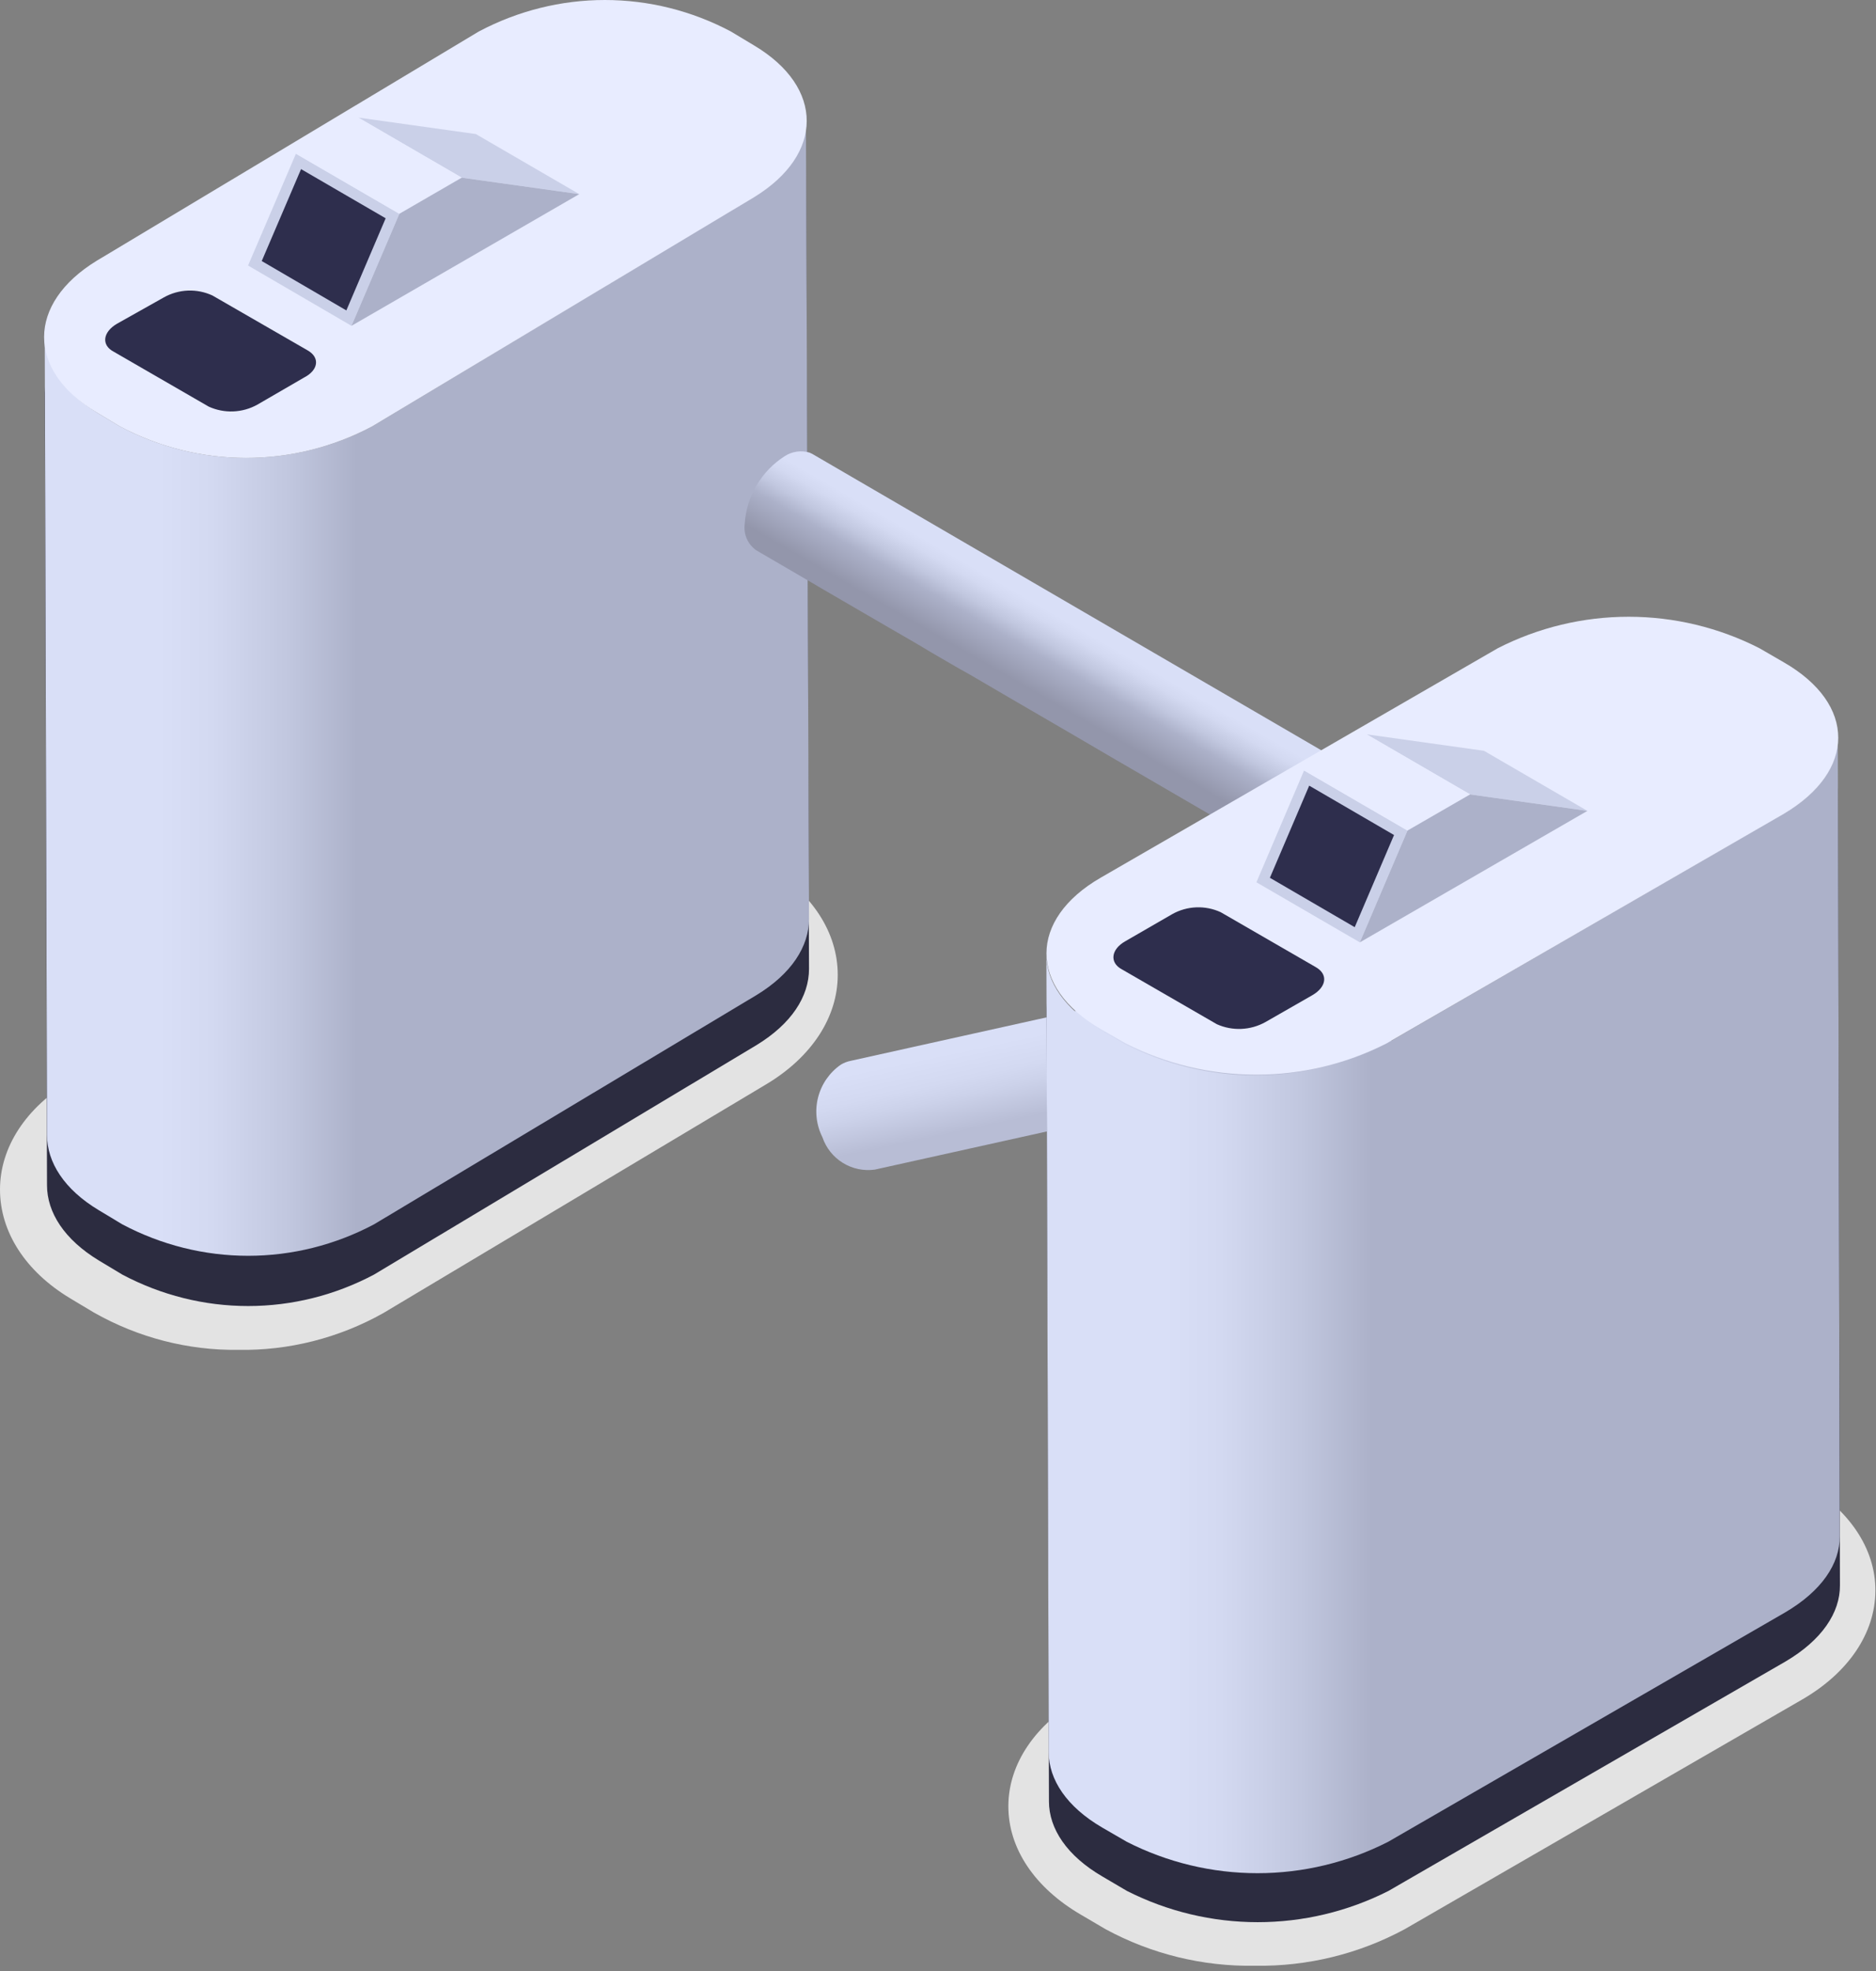 <?xml version="1.0" encoding="UTF-8"?>
<svg xmlns="http://www.w3.org/2000/svg" width="320" height="336" viewBox="0 0 320 336" fill="none">
  <rect x="0" y="0" width="320" height="336" fill="#808080" stroke="none"/>
  <g style="mix-blend-mode:multiply">
    <path d="M40.672 230.112C49.269 230.255 57.757 228.109 65.322 223.88L130.75 184.812C138.461 180.183 142.898 173.405 142.898 166.189C142.898 158.973 138.532 152.267 130.926 147.675L126.911 145.27C119.29 141.198 110.838 139.073 102.261 139.073C93.685 139.073 85.233 141.198 77.612 145.27L12.149 184.192C4.437 188.784 0 195.563 0 202.779C0 209.995 4.331 216.737 11.973 221.329L15.987 223.735C23.547 228.026 32.05 230.223 40.672 230.112V230.112Z" fill="#E3E3E3"></path>
  </g>
  <path d="M137.471 29.158C137.471 33.859 134.488 38.56 128.521 42.168L63.443 81.273C56.785 84.776 49.426 86.602 41.962 86.602C34.497 86.602 27.138 84.776 20.48 81.273L16.478 78.831C10.616 75.187 7.668 70.668 7.633 66.003L8.019 202.05C8.019 206.678 10.967 211.307 16.864 214.878L20.866 217.284C27.512 220.806 34.868 222.643 42.33 222.643C49.792 222.643 57.148 220.806 63.794 217.284L129.012 178.179C135.014 174.534 137.998 169.87 137.998 165.168L137.471 29.158Z" fill="#2C2C40"></path>
  <path d="M137.471 20.593C137.471 25.331 134.488 30.032 128.521 33.604L63.443 72.709C56.791 76.231 49.429 78.068 41.962 78.068C34.494 78.068 27.132 76.231 20.48 72.709L16.478 70.303C10.616 66.659 7.668 62.103 7.633 57.475L8.019 193.486C8.019 198.15 10.967 202.779 16.864 206.314L20.866 208.719C27.512 212.242 34.868 214.078 42.33 214.078C49.792 214.078 57.148 212.242 63.794 208.719L129.012 169.651C135.014 166.006 137.998 161.342 137.998 156.64L137.471 20.593Z" fill="url(#paint0_linear_897_46509)"></path>
  <path d="M16.474 44.464C4.575 51.753 4.505 63.16 16.474 70.303L20.476 72.709C27.128 76.231 34.49 78.068 41.958 78.068C49.425 78.068 56.787 76.231 63.439 72.709L128.657 33.604C140.556 26.315 140.626 14.908 128.657 7.765L124.655 5.359C118.003 1.837 110.641 0 103.174 0C95.706 0 88.344 1.837 81.692 5.359L16.474 44.464Z" fill="#E8ECFF"></path>
  <path d="M98.806 33.093L81.166 22.853L61.121 20.046L78.761 30.287L98.806 33.093Z" fill="#CAD0E8"></path>
  <path d="M68.118 36.446L50.478 26.206L42.315 45.266L59.954 55.543L68.118 36.446Z" fill="#CAD0E8"></path>
  <path d="M65.785 37.212L51.353 28.829L44.647 44.501L59.079 52.919L65.785 37.212Z" fill="#2E2E4D"></path>
  <path d="M78.761 30.287L61.121 20.046L50.478 26.206L68.118 36.446L78.761 30.287Z" fill="#E8ECFF"></path>
  <path d="M68.119 36.446L59.955 55.543L98.807 33.093L78.761 30.287L68.119 36.446Z" fill="#ACB1C9"></path>
  <path d="M52.483 59.735L36.227 50.368C34.921 49.766 33.489 49.481 32.051 49.538C30.613 49.595 29.209 49.992 27.954 50.696L19.973 55.179C17.531 56.6 17.239 58.824 19.39 59.953L35.608 69.32C36.917 69.913 38.347 70.193 39.783 70.136C41.22 70.079 42.623 69.687 43.881 68.991L51.863 64.363C54.341 63.087 54.596 60.937 52.483 59.735Z" fill="#2E2E4D"></path>
  <g style="mix-blend-mode:multiply">
    <path d="M214.095 335.105C222.993 335.244 231.777 333.099 239.608 328.873L307.324 289.768C315.306 285.176 319.862 278.398 319.898 271.182C319.935 263.966 315.379 257.26 307.47 252.668L303.315 250.263C295.495 246.011 286.703 243.863 277.803 244.031C268.909 243.88 260.125 246.013 252.291 250.226L184.574 289.331C176.592 293.923 172 300.702 172 307.918C172 315.134 176.519 321.839 184.428 326.431L188.583 328.873C196.407 333.117 205.196 335.264 214.095 335.105V335.105Z" fill="#E3E3E3"></path>
  </g>
  <path d="M233.958 173.146C232.895 171.045 232.626 168.63 233.202 166.346C233.778 164.063 235.16 162.064 237.093 160.719C237.628 160.416 238.205 160.194 238.806 160.062L145.139 180.836C144.534 180.952 143.954 181.174 143.426 181.492C141.496 182.831 140.115 184.823 139.539 187.101C138.963 189.378 139.231 191.787 140.292 193.883C140.909 195.695 142.138 197.235 143.767 198.239C145.397 199.244 147.325 199.649 149.221 199.386L242.924 178.613C241.029 178.873 239.102 178.471 237.468 177.475C235.835 176.479 234.595 174.95 233.958 173.146Z" fill="url(#paint1_linear_897_46509)"></path>
  <path d="M255.535 145.448L138.543 77.37L138.069 77.151C137.362 76.943 136.617 76.89 135.887 76.997C135.158 77.104 134.459 77.368 133.841 77.771C131.873 79.029 130.23 80.735 129.045 82.749C127.861 84.763 127.169 87.028 127.026 89.36C126.918 90.21 127.044 91.074 127.391 91.858C127.737 92.641 128.292 93.315 128.994 93.806L138.434 99.31L140.037 100.257L151.7 107.036C154.105 108.421 156.584 109.842 158.989 111.3L163.509 113.924L165.404 114.981L171.636 118.625L183.226 125.367L190.515 129.631L191.718 130.324L203.308 137.066L209.576 140.71L211.435 141.804L215.955 144.428L223.244 148.692L234.907 155.47L236.547 156.418L245.986 161.921C246.73 162.271 247.553 162.419 248.373 162.348C249.192 162.278 249.978 161.992 250.651 161.52C252.621 160.259 254.266 158.554 255.456 156.541C256.647 154.528 257.348 152.264 257.503 149.931C257.61 149.076 257.484 148.207 257.138 147.418C256.791 146.629 256.237 145.948 255.535 145.448V145.448Z" fill="url(#paint2_linear_897_46509)"></path>
  <path d="M313.485 134.223C313.485 138.925 310.387 143.626 304.155 147.234L236.438 186.302C229.537 189.825 221.9 191.662 214.151 191.662C206.403 191.662 198.766 189.825 191.865 186.302L187.673 183.897C181.587 180.253 178.525 175.734 178.525 171.069L178.926 307.079C178.926 311.744 181.988 316.373 188.074 319.908L192.229 322.35C199.143 325.852 206.784 327.678 214.534 327.678C222.284 327.678 229.926 325.852 236.839 322.35L304.556 283.245C310.752 279.6 313.886 274.935 313.85 270.234L313.485 134.223Z" fill="#2C2C40"></path>
  <path d="M313.485 125.732C313.485 130.433 310.387 135.171 304.155 138.743L236.401 177.957C229.5 181.479 221.862 183.316 214.114 183.316C206.366 183.316 198.729 181.479 191.828 177.957L187.636 175.551C181.55 171.907 178.488 167.351 178.488 162.723L178.889 298.734C178.889 303.362 181.951 308.027 188.037 311.562L192.192 313.967C199.099 317.49 206.743 319.327 214.497 319.327C222.251 319.327 229.895 317.49 236.802 313.967L304.519 274.862C310.715 271.218 313.849 266.59 313.813 261.888L313.485 125.732Z" fill="url(#paint3_linear_897_46509)"></path>
  <path d="M187.782 149.603C175.427 156.71 175.39 168.299 187.782 175.442L191.973 177.847C198.874 181.37 206.512 183.206 214.26 183.206C222.008 183.206 229.646 181.37 236.547 177.847L304.264 138.743C316.619 131.454 316.692 120.046 304.264 112.903L300.109 110.498C293.202 106.975 285.558 105.139 277.804 105.139C270.05 105.139 262.406 106.975 255.499 110.498L187.782 149.603Z" fill="#E8ECFF"></path>
  <path d="M270.772 138.232L253.132 127.991L233.123 125.185L250.763 135.426L270.772 138.232Z" fill="#CAD0E8"></path>
  <path d="M240.084 141.585L222.444 131.344L214.316 150.405L231.956 160.645L240.084 141.585Z" fill="#CAD0E8"></path>
  <path d="M237.788 142.35L223.319 133.932L216.613 149.639L231.082 158.058L237.788 142.35Z" fill="#2E2E4D"></path>
  <path d="M250.762 135.426L233.122 125.185L222.443 131.344L240.083 141.585L250.762 135.426Z" fill="#E8ECFF"></path>
  <path d="M240.084 141.585L231.957 160.645L270.772 138.232L250.763 135.426L240.084 141.585Z" fill="#ACB1C9"></path>
  <path d="M224.446 164.873L208.228 155.507C206.921 154.904 205.49 154.62 204.052 154.677C202.614 154.734 201.21 155.131 199.954 155.835L191.936 160.463C189.494 161.848 189.239 164.108 191.353 165.238L207.572 174.604C208.884 175.19 210.315 175.462 211.751 175.398C213.187 175.335 214.589 174.938 215.845 174.239L223.863 169.648C226.305 168.226 226.56 166.076 224.446 164.873Z" fill="#2E2E4D"></path>
  <defs>
    <linearGradient id="paint0_linear_897_46509" x1="7.492" y1="117.353" x2="137.857" y2="117.353" gradientUnits="userSpaceOnUse">
      <stop offset="0.15" stop-color="#D9DFF7"></stop>
      <stop offset="0.22" stop-color="#D3D9F1"></stop>
      <stop offset="0.32" stop-color="#C1C7DF"></stop>
      <stop offset="0.41" stop-color="#ACB1C9"></stop>
      <stop offset="0.91" stop-color="#ACB1C9"></stop>
      <stop offset="0.98" stop-color="#ACB1C9"></stop>
    </linearGradient>
    <linearGradient id="paint1_linear_897_46509" x1="192.337" y1="190.239" x2="188.219" y2="170.814" gradientUnits="userSpaceOnUse">
      <stop offset="0.17" stop-color="#B8BDD5"></stop>
      <stop offset="0.47" stop-color="#CCD2EA"></stop>
      <stop offset="0.61" stop-color="#D3D9F1"></stop>
      <stop offset="0.85" stop-color="#D9DFF7"></stop>
    </linearGradient>
    <linearGradient id="paint2_linear_897_46509" x1="187.344" y1="128.028" x2="197.038" y2="111.227" gradientUnits="userSpaceOnUse">
      <stop offset="0.17" stop-color="#9396AB"></stop>
      <stop offset="0.47" stop-color="#ACB1C9"></stop>
      <stop offset="0.6" stop-color="#C1C7DF"></stop>
      <stop offset="0.75" stop-color="#D3D9F1"></stop>
      <stop offset="0.85" stop-color="#D9DFF7"></stop>
    </linearGradient>
    <linearGradient id="paint3_linear_897_46509" x1="178.488" y1="222.492" x2="313.813" y2="222.492" gradientUnits="userSpaceOnUse">
      <stop offset="0.15" stop-color="#D9DFF7"></stop>
      <stop offset="0.22" stop-color="#D3D9F1"></stop>
      <stop offset="0.32" stop-color="#C1C7DF"></stop>
      <stop offset="0.41" stop-color="#ACB1C9"></stop>
      <stop offset="0.91" stop-color="#ACB1C9"></stop>
      <stop offset="0.98" stop-color="#ACB1C9"></stop>
    </linearGradient>
  </defs>
</svg>
